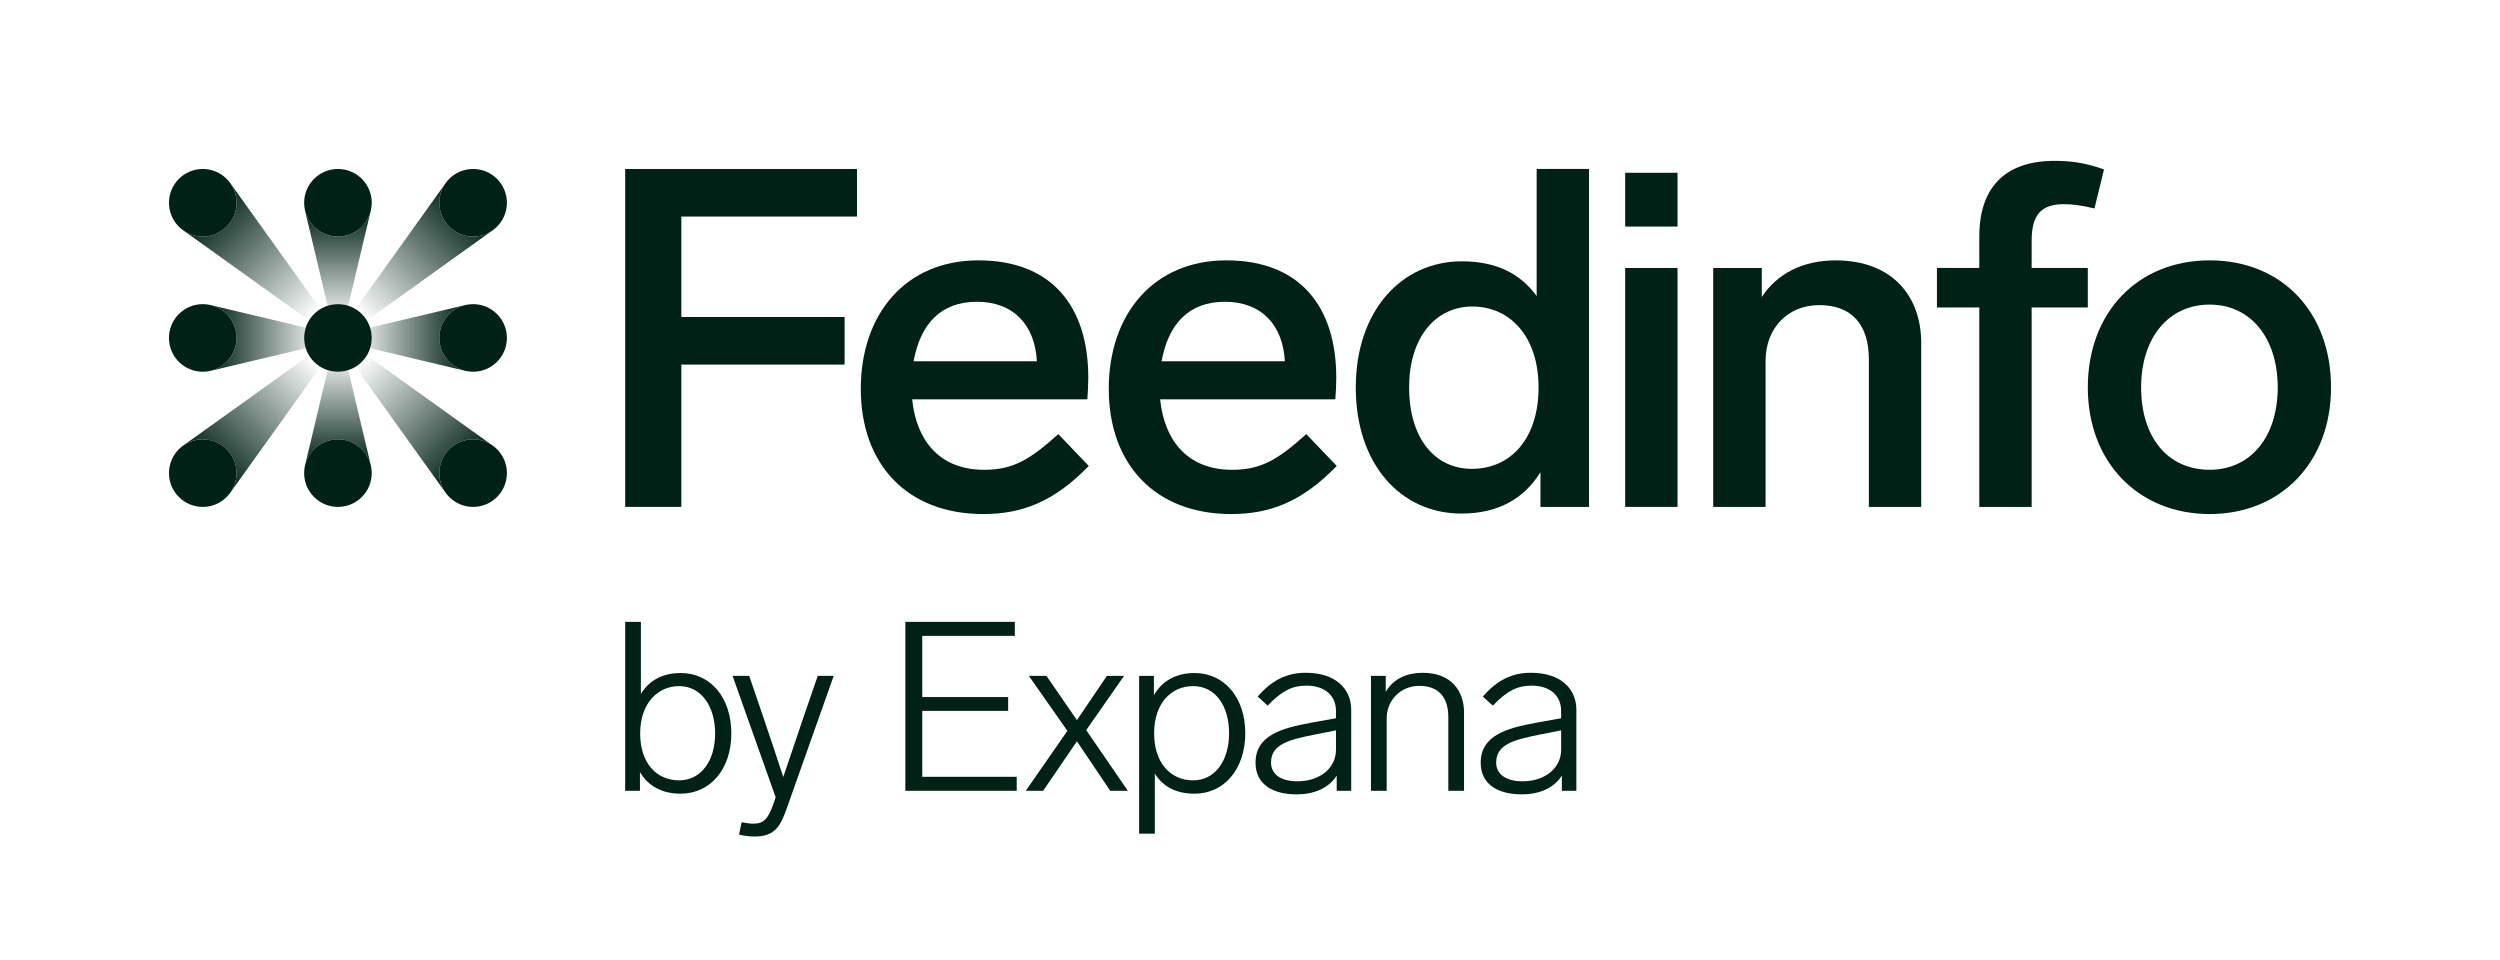 <?xml version="1.0" encoding="UTF-8"?><svg id="Artwork" xmlns="http://www.w3.org/2000/svg" xmlns:xlink="http://www.w3.org/1999/xlink" viewBox="0 0 1849.46 710.04"><defs><style>.cls-1{fill:#002115;}.cls-1,.cls-2,.cls-3,.cls-4,.cls-5,.cls-6,.cls-7,.cls-8,.cls-9{stroke-width:0px;}.cls-2{fill:url(#linear-gradient);}.cls-3{fill:url(#linear-gradient-4);}.cls-4{fill:url(#linear-gradient-2);}.cls-5{fill:url(#linear-gradient-3);}.cls-6{fill:url(#linear-gradient-8);}.cls-7{fill:url(#linear-gradient-7);}.cls-8{fill:url(#linear-gradient-5);}.cls-9{fill:url(#linear-gradient-6);}</style><linearGradient id="linear-gradient" x1="2768.83" y1="-13030.58" x2="2838.74" y2="-13030.58" gradientTransform="translate(13280.58 3112.55) rotate(-90)" gradientUnits="userSpaceOnUse"><stop offset="0" stop-color="#002115"/><stop offset="1" stop-color="#002115" stop-opacity=".15"/></linearGradient><linearGradient id="linear-gradient-2" x1="156.27" y1="250" x2="226.19" y2="250" gradientTransform="matrix(1,0,0,1,0,0)" xlink:href="#linear-gradient"/><linearGradient id="linear-gradient-3" x1="13738.85" y1="3349.58" x2="13808.76" y2="3349.58" gradientTransform="translate(3599.58 -13582.58) rotate(90)" xlink:href="#linear-gradient"/><linearGradient id="linear-gradient-4" x1="16536.43" y1="-10720.02" x2="16606.34" y2="-10720.02" gradientTransform="translate(16880.16 -10470.02) rotate(-180)" xlink:href="#linear-gradient"/><linearGradient id="linear-gradient-5" x1="5529.2" y1="5416.32" x2="5642.12" y2="5416.32" gradientTransform="translate(73.17 -7586.67) rotate(45)" gradientUnits="userSpaceOnUse"><stop offset="0" stop-color="#002115"/><stop offset="1" stop-color="#002115" stop-opacity="0"/></linearGradient><linearGradient id="linear-gradient-6" x1="19147.93" y1="-446.11" x2="19260.85" y2="-446.11" gradientTransform="translate(13571.2 -13702.1) rotate(135)" xlink:href="#linear-gradient-5"/><linearGradient id="linear-gradient-7" x1="13659.79" y1="-13351.14" x2="13772.71" y2="-13351.14" gradientTransform="translate(19446.62 565.26) rotate(-135)" xlink:href="#linear-gradient-5"/><linearGradient id="linear-gradient-8" x1="380.47" y1="-8576.7" x2="493.39" y2="-8576.7" gradientTransform="translate(5948.6 6680.69) rotate(-45)" xlink:href="#linear-gradient-5"/></defs><circle class="cls-1" cx="250" cy="250" r="25"/><circle class="cls-1" cx="250" cy="350" r="25"/><circle class="cls-1" cx="150" cy="250" r="25"/><circle class="cls-1" cx="250" cy="150" r="25"/><circle class="cls-1" cx="350" cy="250" r="25"/><circle class="cls-1" cx="150" cy="150" r="25"/><circle class="cls-1" cx="350" cy="150" r="25"/><circle class="cls-1" cx="350" cy="350" r="25"/><path class="cls-2" d="M250,275c-2.66,0-5.22-.42-7.62-1.19l-16.58,69.91c2.78-10.77,12.57-18.72,24.21-18.72s21.42,7.96,24.21,18.72h0l-16.58-69.91c-2.4.77-4.96,1.19-7.62,1.19Z"/><path class="cls-4" d="M225,250c0-2.66.42-5.22,1.19-7.62l-69.91-16.58c10.77,2.78,18.72,12.57,18.72,24.21s-7.96,21.42-18.72,24.21h0s69.91-16.58,69.91-16.58c-.77-2.4-1.19-4.96-1.19-7.62Z"/><path class="cls-5" d="M250,225c2.66,0,5.22.42,7.62,1.19l16.58-69.91c-2.78,10.77-12.57,18.72-24.21,18.72s-21.42-7.96-24.21-18.72h0l16.58,69.91c2.4-.77,4.96-1.19,7.62-1.19Z"/><path class="cls-3" d="M275,250c0,2.66-.42,5.22-1.19,7.62l69.91,16.58c-10.77-2.78-18.72-12.57-18.72-24.21s7.96-21.42,18.72-24.21h0s-69.91,16.58-69.91,16.58c.77,2.4,1.19,4.96,1.19,7.62Z"/><path class="cls-8" d="M237.05,228.61l-66.64-93.05h0c6.92,9.76,6.02,23.37-2.73,32.11-8.74,8.74-22.35,9.65-32.11,2.73l93.05,66.64c2.09-3.45,4.99-6.35,8.44-8.44Z"/><path class="cls-9" d="M271.39,237.05l93.05-66.64h0c-9.76,6.92-23.37,6.02-32.11-2.73-8.74-8.74-9.65-22.35-2.73-32.11l-66.64,93.05c3.45,2.09,6.35,4.99,8.44,8.44Z"/><path class="cls-7" d="M262.95,271.39l66.64,93.05h0c-6.92-9.76-6.02-23.37,2.73-32.11,8.74-8.74,22.35-9.65,32.11-2.73l-93.05-66.64c-2.09,3.45-4.99,6.35-8.44,8.44Z"/><path class="cls-6" d="M228.61,262.95l-93.05,66.64h0c9.76-6.92,23.37-6.02,32.11,2.73,8.74,8.74,9.65,22.35,2.73,32.11l66.64-93.05c-3.45-2.09-6.35-4.99-8.44-8.44Z"/><circle class="cls-1" cx="150" cy="350" r="25"/><path class="cls-1" d="M633.98,160.21h-129.93v74.3h120.77v35.21h-120.77v105.28h-41.55V125h171.48v35.21Z"/><path class="cls-1" d="M636.79,287.68c0-55.28,33.1-95.07,86.97-95.07s81.34,33.45,81.34,86.97c0,4.58-.35,12.32-.7,15.85h-129.58c2.82,28.87,19.01,52.11,53.17,52.11,21.48,0,33.8-7.39,54.93-26.41l22.54,23.59c-26.06,26.76-49.65,35.56-78.17,35.56-55.99,0-90.49-36.62-90.49-92.61ZM767.07,267.25c-1.41-26.76-17.25-44.01-44.37-44.01s-41.9,16.9-46.83,44.01h91.2Z"/><path class="cls-1" d="M820.24,287.68c0-55.28,33.1-95.07,86.97-95.07s81.34,33.45,81.34,86.97c0,4.58-.35,12.32-.7,15.85h-129.58c2.82,28.87,19.01,52.11,53.17,52.11,21.48,0,33.8-7.39,54.93-26.41l22.54,23.59c-26.06,26.76-49.65,35.56-78.17,35.56-55.99,0-90.49-36.62-90.49-92.61ZM950.52,267.25c-1.41-26.76-17.25-44.01-44.37-44.01s-41.9,16.9-46.83,44.01h91.2Z"/><path class="cls-1" d="M1002.99,286.62c0-56.69,33.8-93.31,78.52-93.31,25.35,0,43.31,9.15,55.28,25.7v-94.01h38.73v250h-35.92v-25.7c-11.97,19.37-30.99,30.63-58.45,30.63-45.07,0-78.17-36.62-78.17-93.31ZM1088.9,346.83c28.87,0,49.3-22.54,49.3-60.21s-21.13-59.86-48.94-59.86-46.83,23.59-46.83,59.86,17.96,60.21,46.48,60.21Z"/><path class="cls-1" d="M1202.28,127.82h38.73v39.79h-38.73v-39.79ZM1241.01,375h-38.73v-176.76h38.73v176.76Z"/><path class="cls-1" d="M1421.29,253.87v121.13h-38.73v-109.15c0-26.06-13.03-40.14-36.62-40.14s-39.79,17.25-39.79,41.2v108.1h-38.73v-176.76h35.92v21.48c11.27-17.25,30.28-27.11,54.58-27.11,41.9,0,63.38,26.41,63.38,61.27Z"/><path class="cls-1" d="M1556.5,125.35l-7.04,28.87c-10.21-2.46-16.55-3.17-22.54-3.17-16.55,0-23.94,7.39-23.94,27.11v20.07h41.55v29.23h-41.55v147.54h-38.73v-147.54h-31.34v-29.23h31.34v-23.24c0-36.97,19.72-55.99,55.63-55.99,10.92,0,21.83,1.06,36.62,6.34Z"/><path class="cls-1" d="M1724.46,286.62c0,55.63-37.32,93.66-89.79,93.66s-90.14-38.03-90.14-93.66,36.97-94.01,90.14-94.01,89.79,38.03,89.79,94.01ZM1634.67,347.53c30.28,0,50.35-24.3,50.35-60.92s-20.07-61.27-50.35-61.27-50.7,24.3-50.7,61.27,19.72,60.92,50.7,60.92Z"/><path class="cls-1" d="M473.42,571.13v13.91h-10.92v-125h11.62v53.34c5.99-9.86,15.84-15.49,29.4-15.49,22.01,0,37.5,17.96,37.5,44.72s-15.84,44.54-37.5,44.54c-14.08,0-24.12-5.81-30.11-16.02ZM502.46,577.29c16.02,0,26.58-14.26,26.58-34.68s-10.56-35.04-26.58-35.04-28.87,12.85-28.87,35.04,12.32,34.68,28.87,34.68Z"/><path class="cls-1" d="M558.15,618.84c-3.7,0-7.92-.53-11.44-1.41l1.94-9.16c3.52.7,6.34,1.06,8.8,1.06,7.22,0,10.74-3.17,14.79-14.79l1.58-4.75-31.87-89.79h12.32l10.56,30.99c4.75,14.08,10.56,31.16,14.61,43.84,4.4-12.68,10.04-29.75,14.96-44.19l10.56-30.63h11.8l-34.68,97.89c-4.93,13.91-9.15,20.95-23.94,20.95Z"/><path class="cls-1" d="M750.76,470.42h-68.49v45.25h63.56v10.21h-63.56v48.77h69.89v10.39h-82.39v-125h80.99v10.39Z"/><path class="cls-1" d="M789.64,540.67l-28.52-40.67h13.03l22.54,32.75,22.18-32.75h12.68l-27.99,40.14,30.81,44.89h-13.03l-24.65-36.62-25,36.62h-12.85l30.81-44.37Z"/><path class="cls-1" d="M854.33,572.36v44.37h-11.62v-116.72h10.92v14.26c5.99-10.39,16.2-16.37,30.11-16.37,21.83,0,37.5,17.96,37.5,44.54s-15.67,44.72-37.5,44.72c-13.73,0-23.42-5.28-29.4-14.79ZM882.67,577.29c16.02,0,26.58-14.26,26.58-34.86s-10.39-34.86-26.58-34.86-28.87,12.68-28.87,34.86,12.32,34.86,28.87,34.86Z"/><path class="cls-1" d="M928.83,564.26c0-20.07,18.84-25.53,41.02-29.58l18.49-3.34v-5.28c0-12.15-8.98-18.84-21.83-18.84-10.39,0-18.13,3.7-28.7,14.79l-7.39-6.69c10.56-12.32,21.83-17.61,35.56-17.61,21.66,0,33.63,11.44,33.63,27.46v59.86h-10.74v-11.27c-5.99,9.51-17.08,13.91-29.58,13.91-16.73,0-30.46-6.69-30.46-23.42ZM959.82,577.99c16.55,0,28.52-9.68,28.52-23.42v-14.26l-16.02,3.17c-18.49,3.7-32.04,7.04-32.04,20.6,0,8.8,7.39,13.91,19.54,13.91Z"/><path class="cls-1" d="M1083.06,526.76v58.27h-11.62v-54.4c0-15.49-7.75-23.24-21.48-23.24s-24.12,10.56-24.12,24.12v53.52h-11.62v-85.03h10.92v11.8c5.81-9.86,15.84-14.08,27.46-14.08,21.13,0,30.46,13.73,30.46,29.05Z"/><path class="cls-1" d="M1095.4,564.26c0-20.07,18.84-25.53,41.02-29.58l18.49-3.34v-5.28c0-12.15-8.98-18.84-21.83-18.84-10.39,0-18.13,3.7-28.7,14.79l-7.39-6.69c10.56-12.32,21.83-17.61,35.56-17.61,21.66,0,33.63,11.44,33.63,27.46v59.86h-10.74v-11.27c-5.99,9.51-17.08,13.91-29.58,13.91-16.73,0-30.46-6.69-30.46-23.42ZM1126.39,577.99c16.55,0,28.52-9.68,28.52-23.42v-14.26l-16.02,3.17c-18.49,3.7-32.04,7.04-32.04,20.6,0,8.8,7.39,13.91,19.54,13.91Z"/></svg>